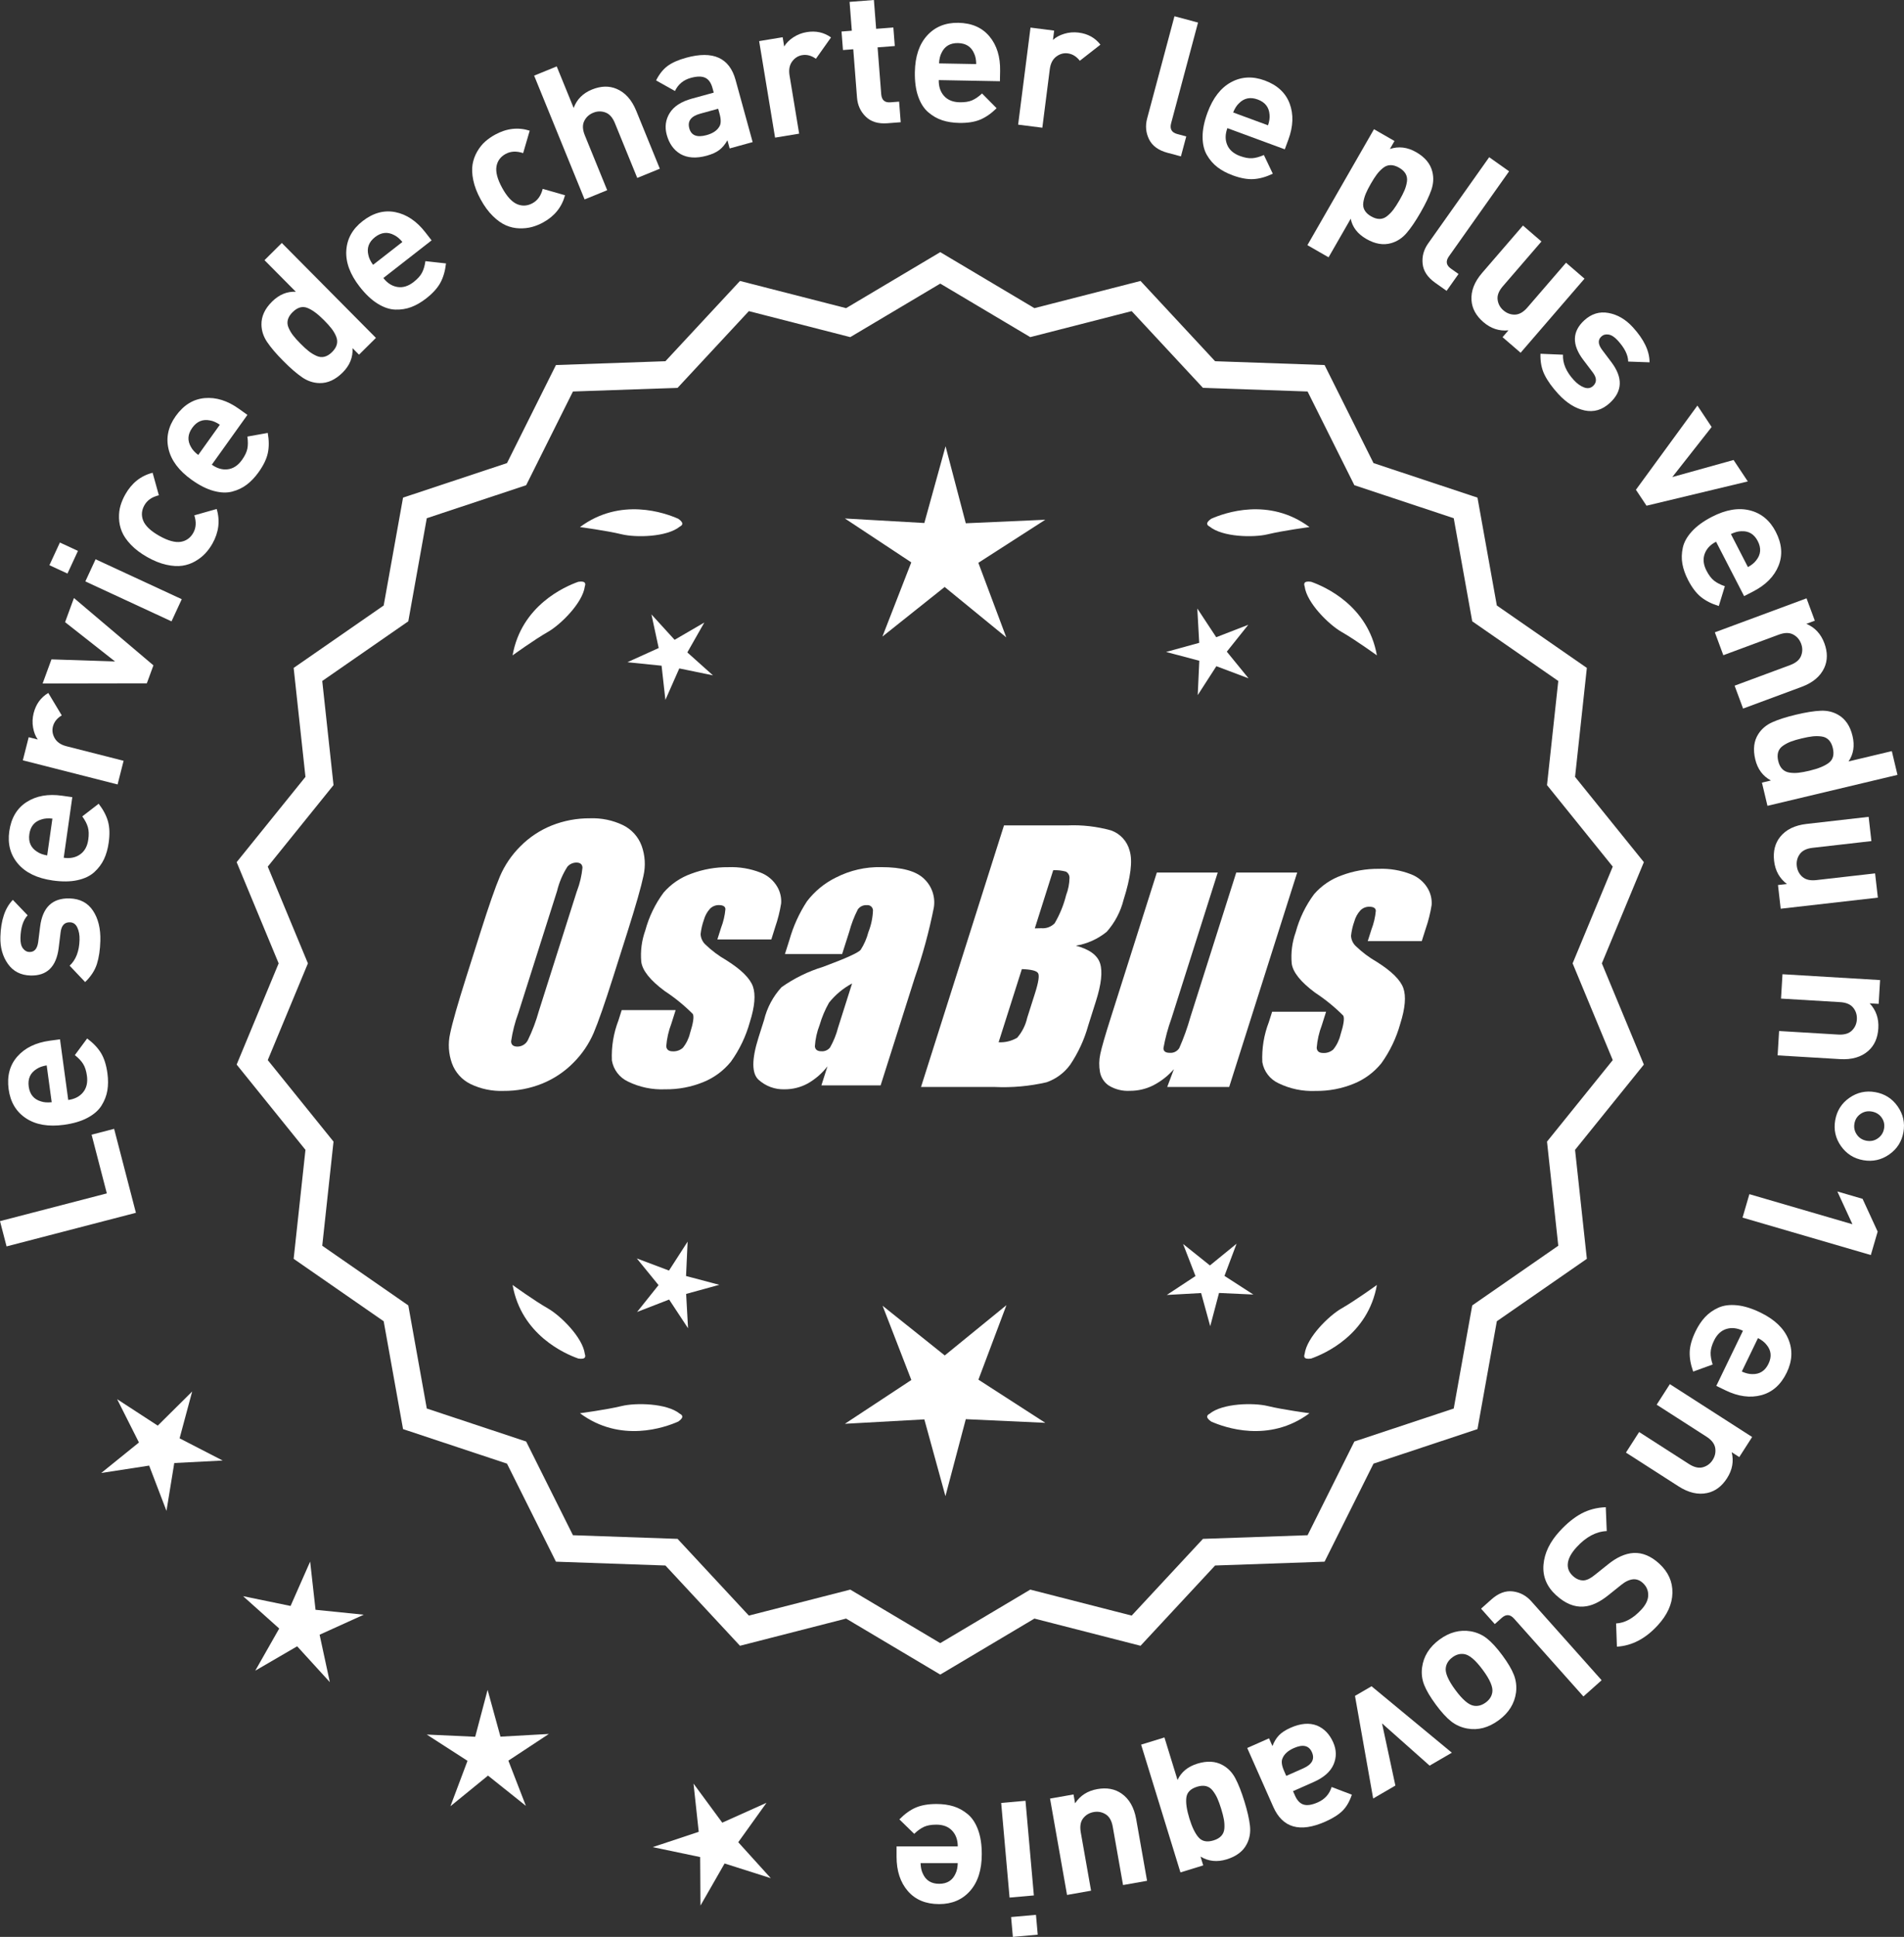 <?xml version="1.0" encoding="UTF-8"?>
<svg id="Layer_2" data-name="Layer 2" xmlns="http://www.w3.org/2000/svg" viewBox="0 0 294.193 299.117">
  <rect x="0" y="0" width="294.193" height="299.117" fill="#333333" stroke="none"/>
  <defs>
    <style>
      .cls-1 {
        fill: #fff;
      }
    </style>
  </defs>
  <g id="Layer_1-2" data-name="Layer 1">
    <g>
      <g>
        <polygon class="cls-1" points="29.694 214.89 24.375 220.164 18.097 216.078 21.468 222.767 15.642 227.475 23.046 226.336 25.723 233.331 26.927 225.938 34.408 225.553 27.749 222.124 29.694 214.89"/>
        <polygon class="cls-1" points="48.754 248.603 47.922 241.159 44.897 248.011 37.56 246.502 43.142 251.497 39.44 258.008 45.914 254.242 50.963 259.776 49.383 252.454 56.205 249.363 48.754 248.603"/>
        <polygon class="cls-1" points="77.327 268.195 75.34 260.972 73.424 268.214 65.942 267.871 72.236 271.93 69.599 278.941 75.404 274.209 81.257 278.884 78.55 271.9 84.805 267.779 77.327 268.195"/>
        <polygon class="cls-1" points="114.069 284.5 118.433 278.412 111.599 281.479 107.158 275.447 107.963 282.894 100.854 285.254 108.185 286.79 108.233 294.28 111.959 287.783 119.097 290.052 114.069 284.5"/>
      </g>
      <g>
        <path class="cls-1" d="M145.283,257.983l-14.465-8.599-16.302,4.175-11.457-12.326-16.818-.586-7.52-15.055-15.972-5.301-2.974-16.563-13.831-9.586,1.813-16.73-10.57-13.094,6.453-15.542-6.453-15.542,10.57-13.094-1.813-16.73,13.831-9.586,2.974-16.563,15.972-5.301,7.52-15.055,16.818-.586,11.457-12.326,16.302,4.175,14.465-8.599,14.465,8.599,16.302-4.175,11.457,12.326,16.818.586,7.52,15.055,15.972,5.301,2.974,16.563,13.831,9.586-1.813,16.73,10.57,13.094-6.453,15.542,6.453,15.542-10.57,13.094,1.813,16.73-13.831,9.586-2.974,16.563-15.972,5.301-7.52,15.055-16.818.586-11.457,12.326-16.302-4.175-14.465,8.599ZM131.295,246.064l13.988,8.315,13.988-8.315,15.764,4.038,11.079-11.92,16.263-.567,7.272-14.558,15.445-5.126,2.876-16.017,13.375-9.27-1.753-16.179,10.222-12.662-6.24-15.029,6.24-15.029-10.222-12.662,1.753-16.178-13.375-9.27-2.876-16.017-15.445-5.126-7.272-14.558-16.263-.567-11.079-11.92-15.764,4.038-13.988-8.316-13.988,8.316-15.764-4.038-11.079,11.92-16.263.567-7.272,14.558-15.445,5.126-2.876,16.017-13.375,9.27,1.753,16.178-10.222,12.662,6.24,15.029-6.24,15.029,10.222,12.662-1.753,16.179,13.375,9.27,2.876,16.017,15.445,5.126,7.272,14.558,16.263.567,11.079,11.92,15.764-4.038Z"/>
        <path class="cls-1" d="M145.283,258.61l-14.549-8.649-16.396,4.2-11.522-12.396-16.915-.591-7.562-15.141-16.063-5.332-2.991-16.658-13.911-9.641,1.824-16.827-10.632-13.17,6.49-15.631-6.49-15.631,10.632-13.169-1.824-16.827,13.911-9.641,2.991-16.658,16.063-5.333,7.562-15.141,16.915-.59,11.522-12.396,16.396,4.2,14.549-8.649,14.548,8.649,16.396-4.2,11.522,12.396,16.914.59,7.563,15.142,16.063,5.332,2.991,16.658,13.91,9.641-1.823,16.827,10.632,13.169-6.49,15.631,6.49,15.631-10.632,13.17,1.823,16.827-13.91,9.641-2.991,16.658-16.063,5.332-7.563,15.141-16.914.591-11.522,12.396-16.396-4.2-14.548,8.649ZM130.9,248.807l14.383,8.55,14.382-8.55.217.055,15.992,4.097,11.392-12.256,16.721-.583,7.478-14.969,15.88-5.27,2.956-16.469,13.752-9.531-1.802-16.634,10.509-13.02-6.416-15.453,6.416-15.453-10.509-13.019,1.802-16.634-13.752-9.531-2.956-16.469-15.88-5.27-7.478-14.97-16.721-.582-11.392-12.256-16.209,4.151-14.382-8.55-14.383,8.55-.217-.055-15.991-4.097-11.392,12.256-16.722.582-7.477,14.969-15.88,5.271-2.956,16.469-13.753,9.531,1.803,16.634-10.509,13.019,6.416,15.453-6.416,15.453,10.509,13.02-1.803,16.634,13.753,9.531,2.956,16.469,15.88,5.27,7.477,14.969,16.722.583,11.392,12.256,16.208-4.151ZM145.283,255.007l-14.071-8.365-15.858,4.062-11.144-11.989-16.36-.571-7.314-14.644-15.537-5.157-2.893-16.112-13.454-9.324,1.764-16.275-10.283-12.737,6.277-15.118-6.277-15.118,10.283-12.737-1.764-16.275,13.454-9.324,2.893-16.111,15.537-5.157,7.314-14.645,16.36-.57,11.144-11.99,15.858,4.062,14.071-8.365,14.071,8.365,15.857-4.062,11.145,11.99,16.36.57,7.314,14.645,15.536,5.157,2.894,16.111,13.454,9.324-1.764,16.275,10.283,12.737-6.277,15.118,6.277,15.118-10.283,12.737,1.764,16.275-13.454,9.324-2.894,16.112-15.536,5.157-7.314,14.644-16.36.571-11.145,11.989-15.857-4.062-14.071,8.365ZM131.378,245.487l13.905,8.266,13.905-8.266.217.055,15.453,3.958,11.014-11.849,16.167-.563,7.229-14.472,15.353-5.095,2.858-15.923,13.296-9.215-1.742-16.082,10.16-12.587-6.203-14.94,6.203-14.94-10.16-12.587,1.742-16.082-13.296-9.215-2.858-15.922-15.353-5.095-7.229-14.473-16.167-.562-11.014-11.85-15.67,4.015-.192-.115-13.713-8.151-13.905,8.266-.217-.055-15.454-3.959-11.013,11.85-16.167.562-7.229,14.473-15.354,5.095-2.857,15.922-13.296,9.215,1.742,16.082-10.16,12.587,6.203,14.94-6.203,14.94,10.16,12.587-1.742,16.082,13.296,9.215,2.857,15.923,15.354,5.095,7.229,14.472,16.167.563,11.013,11.849,15.671-4.013Z"/>
      </g>
      <g>
        <polygon class="cls-1" points="106.003 197.058 106.246 191.752 103.368 196.215 98.397 194.345 101.752 198.462 98.437 202.611 103.389 200.692 106.311 205.127 106.017 199.824 111.138 198.416 106.003 197.058"/>
        <polygon class="cls-1" points="155.509 201.557 145.977 209.325 136.371 201.65 140.814 213.115 130.545 219.88 142.823 219.198 146.083 231.054 149.228 219.167 161.512 219.73 151.178 213.065 155.509 201.557"/>
        <polygon class="cls-1" points="189.197 197.04 191.067 192.069 186.95 195.425 182.801 192.109 184.72 197.062 180.285 199.984 185.588 199.689 186.996 204.81 188.355 199.676 193.66 199.919 189.197 197.04"/>
      </g>
      <g>
        <path class="cls-1" d="M186.897,218.333c-.197.099-.32.215-.359.348-.001.002-.003.003-.005.005.001 0.0.002.001.003.001-.063.227.115.505.606.846,2.043.909,8.925,3.375,15.191-1.283,0,0-4.07-.534-6.459-1.115-2.166-.527-6.98-.443-8.977,1.198Z"/>
        <path class="cls-1" d="M201.561,209.6c0.0.002-0.0.004-0.0.007.001-0.0.002-.001.003-.001.11.208.43.288,1.022.199,2.109-.742,8.805-3.676,10.161-11.365,0,0-3.325,2.407-5.461,3.625-1.936,1.104-5.378,4.471-5.703,7.036-.075.207-.085.376-.022.5Z"/>
      </g>
      <g>
        <path class="cls-1" d="M105.05,218.333c.197.099.32.215.359.348.001.002.003.003.005.005-.001 0-.002.001-.003.001.063.227-.115.505-.606.846-2.043.909-8.925,3.375-15.191-1.283,0,0,4.07-.534,6.459-1.115,2.166-.527,6.98-.443,8.977,1.198Z"/>
        <path class="cls-1" d="M90.387,209.6c-0.0.002 0.0.004 0.0.007-.001-0-.002-.001-.003-.001-.11.208-.43.288-1.022.199-2.109-.742-8.805-3.676-10.161-11.365,0,0,3.325,2.407,5.461,3.625,1.936,1.104,5.378,4.471,5.703,7.036.075.207.085.376.022.5Z"/>
      </g>
      <g>
        <path class="cls-1" d="M105.05,81.317c.197-.099.32-.215.359-.348.001-.002.003-.003.005-.005-.001-0-.002-.001-.003-.001.063-.227-.115-.505-.606-.846-2.043-.909-8.925-3.375-15.191,1.283,0,0,4.07.534,6.459,1.115,2.166.527,6.98.443,8.977-1.198Z"/>
        <path class="cls-1" d="M90.387,90.051c-0-.002 0-.004 0-.007-.001 0-.002.001-.003.001-.11-.208-.43-.288-1.022-.199-2.109.742-8.805,3.676-10.161,11.365,0,0,3.325-2.407,5.461-3.625,1.936-1.104,5.378-4.471,5.703-7.036.075-.207.085-.376.022-.5Z"/>
      </g>
      <g>
        <path class="cls-1" d="M186.897,81.317c-.197-.099-.32-.215-.359-.348-.001-.002-.003-.003-.005-.005.001-0.0.002-.001.003-.001-.063-.227.115-.505.606-.846,2.043-.909,8.925-3.375,15.191,1.283,0,0-4.07.534-6.459,1.115-2.166.527-6.98.443-8.977-1.198Z"/>
        <path class="cls-1" d="M201.561,90.051c0-.002-0-.004-0-.007.001 0.0.002.001.003.001.11-.208.43-.288,1.022-.199,2.109.742,8.805,3.676,10.161,11.365,0,0-3.325-2.407-5.461-3.625-1.936-1.104-5.378-4.471-5.703-7.036-.075-.207-.085-.376-.022-.5Z"/>
      </g>
      <g id="Group_4" data-name="Group 4">
        <g id="Group_1" data-name="Group 1">
          <path id="Path_1" data-name="Path 1" class="cls-1" d="M94.741,150.877c-1.287,4.058-2.289,6.932-3.006,8.623-.743,1.73-1.811,3.301-3.145,4.628-1.374,1.392-3.018,2.488-4.831,3.221-1.89.759-3.911,1.14-5.947,1.123-1.762.067-3.514-.296-5.104-1.059-1.333-.652-2.362-1.794-2.872-3.188-.534-1.48-.633-3.081-.285-4.615.343-1.661,1.174-4.572,2.493-8.734l2.193-6.911c1.287-4.058,2.289-6.932,3.006-8.623.743-1.73,1.811-3.301,3.145-4.628,1.374-1.392,3.018-2.488,4.831-3.221,1.89-.757,3.911-1.138,5.947-1.12,1.762-.067,3.514.296,5.104,1.059,1.332.654,2.36,1.796,2.872,3.189.534,1.48.633,3.082.285,4.616-.343,1.661-1.173,4.571-2.492,8.731l-2.194,6.909ZM89.15,137.603c.442-1.159.728-2.373.849-3.608-.025-.526-.342-.786-.951-.786-.528.006-1.028.236-1.375.634-.738,1.153-1.278,2.422-1.598,3.754l-5.99,18.863c-.521,1.405-.892,2.861-1.11,4.343,0,.552.337.824.98.824.663-.002,1.272-.367,1.586-.951.708-1.449,1.281-2.96,1.712-4.514l5.891-18.565.005.005Z"/>
          <path id="Path_2" data-name="Path 2" class="cls-1" d="M119.177,145.084h-8.337l.571-1.795c.36-.932.588-1.91.678-2.904-.032-.406-.374-.609-1.027-.609-.511-.005-1.002.199-1.36.563-.44.48-.76,1.059-.932,1.687-.261.721-.434,1.471-.516,2.234.027.588.273,1.145.692,1.559.987.957,2.09,1.787,3.283,2.47,2.283,1.433,3.65,2.78,4.102,4.039.45,1.262.298,3.1-.469,5.516-.606,2.188-1.593,4.253-2.916,6.099-1.134,1.403-2.607,2.494-4.28,3.17-1.866.76-3.866,1.137-5.881,1.11-1.989.089-3.969-.323-5.758-1.198-1.308-.611-2.234-1.824-2.479-3.246-.096-2.11.247-4.217,1.008-6.188l.507-1.598h8.334l-.665,2.097c-.426,1.113-.691,2.281-.786,3.469.038.533.375.799.995.799.573.035,1.136-.159,1.566-.539.535-.66.914-1.431,1.11-2.258.501-1.579.646-2.568.436-2.968-1.324-1.328-2.782-2.516-4.35-3.545-2.238-1.661-3.445-3.17-3.62-4.527-.144-1.635.068-3.281.622-4.825.569-2.111,1.53-4.096,2.831-5.852,1.142-1.318,2.605-2.319,4.247-2.904,1.841-.694,3.795-1.04,5.763-1.02,1.695-.065,3.385.22,4.965.837,1.093.416,2.01,1.195,2.597,2.206.446.77.652,1.655.589,2.543-.197,1.246-.505,2.473-.919,3.665l-.603,1.927v-.013Z"/>
          <path id="Path_3" data-name="Path 3" class="cls-1" d="M130.115,147.337h-8.832l.704-2.219c.594-2.102,1.506-4.101,2.703-5.929,1.19-1.558,2.727-2.818,4.489-3.678,2.159-1.102,4.557-1.651,6.981-1.598,3.183,0,5.391.602,6.626,1.807,1.207,1.138,1.77,2.801,1.503,4.439-.732,3.678-1.717,7.301-2.948,10.842l-5.275,16.619h-9.151l.939-2.948c-.833,1.085-1.877,1.991-3.069,2.663-1.084.587-2.299.892-3.532.888-1.495.057-2.952-.476-4.058-1.483-1.059-.989-1.059-3.155,0-6.499l.863-2.723c.457-1.89,1.387-3.633,2.701-5.066,1.961-1.384,4.13-2.445,6.425-3.145,3.5-1.3,5.432-2.171,5.795-2.614.543-.846.947-1.772,1.198-2.745.429-1.076.669-2.218.71-3.376-.029-.466-.43-.82-.895-.792-.018.001-.037.003-.055.005-.549-.041-1.079.21-1.395.66-.559,1.094-1.001,2.244-1.319,3.43l-1.105,3.462ZM131.659,151.876c-1.375.739-2.587,1.749-3.563,2.968-.617,1.087-1.105,2.242-1.452,3.442-.417,1.06-.665,2.179-.735,3.316.057.494.387.748,1.008.748.515.039,1.016-.18,1.337-.584.548-.968.966-2.005,1.243-3.082l2.162-6.809Z"/>
        </g>
        <g id="Group_3" data-name="Group 3">
          <path id="Path_7" data-name="Path 7" class="cls-1" d="M155.122,127.47h9.778c2.286-.102,4.574.159,6.778.773,1.417.502,2.491,1.676,2.866,3.132.482,1.573.169,4.102-.939,7.589-.458,1.832-1.352,3.527-2.606,4.939-1.376,1.117-3.019,1.855-4.768,2.143,2.092.552,3.341,1.458,3.747,2.732s.191,3.227-.647,5.852l-1.186,3.747c-.599,2.16-1.543,4.209-2.797,6.068-.911,1.247-2.181,2.187-3.64,2.694-2.64.61-5.352.853-8.059.723h-11.338l12.82-40.394h-.012ZM157.893,149.654l-3.594,11.305c1.003.055,2-.187,2.866-.697.763-.878,1.295-1.933,1.548-3.069l1.198-3.766c.552-1.731.712-2.779.481-3.145-.229-.368-1.059-.571-2.505-.622l.005-.007ZM162.737,134.386l-2.847,8.985c.425-.019.755-.025.989-.025.773.074,1.538-.207,2.08-.762.796-1.36,1.394-2.827,1.775-4.356.325-.849.501-1.747.519-2.656.007-.396-.201-.766-.545-.964-.638-.177-1.299-.25-1.96-.218l-.012-.003Z"/>
          <path id="Path_8" data-name="Path 8" class="cls-1" d="M200.431,134.756l-10.506,33.107h-9.574l1.034-2.752c-.9,1.034-1.989,1.886-3.208,2.511-1.107.552-2.327.839-3.563.837-1.145.071-2.284-.208-3.267-.799-.732-.487-1.233-1.252-1.389-2.118-.163-.914-.146-1.851.051-2.759.197-.957.742-2.86,1.649-5.7l7.089-22.332h9.409l-7.152,22.528c-.542,1.492-.956,3.028-1.236,4.59,0,.481.317.723.97.723.596.053,1.171-.237,1.483-.748.687-1.562,1.264-3.17,1.725-4.812l7.07-22.28h9.409l.005.004Z"/>
          <path id="Path_9" data-name="Path 9" class="cls-1" d="M219.674,145.338h-8.338l.571-1.795c.36-.932.588-1.91.678-2.904-.032-.406-.374-.609-1.027-.609-.511-.004-1.001.199-1.359.563-.44.48-.76,1.059-.932,1.687-.26.721-.432,1.47-.514,2.231.027.588.273,1.145.692,1.559.986.958,2.089,1.788,3.281,2.472,2.283,1.433,3.65,2.78,4.102,4.039.45,1.262.298,3.1-.469,5.516-.606,2.188-1.593,4.253-2.916,6.099-1.134,1.403-2.607,2.494-4.28,3.17-1.866.76-3.866,1.137-5.881,1.11-1.989.089-3.969-.323-5.758-1.198-1.308-.611-2.234-1.824-2.479-3.246-.096-2.11.247-4.217,1.008-6.188l.507-1.598h8.338l-.665,2.099c-.426,1.113-.691,2.281-.786,3.469.038.533.375.799.995.799.573.035,1.136-.159,1.566-.539.535-.66.914-1.431,1.11-2.258.501-1.579.646-2.568.436-2.968-1.324-1.328-2.782-2.516-4.35-3.545-2.238-1.661-3.445-3.17-3.62-4.527-.144-1.635.068-3.281.622-4.825.569-2.111,1.53-4.096,2.831-5.852,1.142-1.318,2.605-2.319,4.247-2.904,1.841-.694,3.795-1.04,5.763-1.02,1.695-.065,3.385.22,4.965.837,1.096.414,2.016,1.194,2.606,2.206.446.77.652,1.655.589,2.543-.197,1.246-.505,2.473-.919,3.665l-.609,1.921-.007-.009Z"/>
        </g>
      </g>
      <g>
        <path class="cls-1" d="M17.633,174.328l3.366,12.968-19.985,5.188-1.014-3.901,16.506-4.285-2.354-9.066,3.48-.903Z"/>
        <path class="cls-1" d="M9.271,160.504l1.273,9.368c.996-.136,1.762-.533,2.296-1.19.535-.658.731-1.505.592-2.539-.104-.766-.299-1.379-.587-1.837-.285-.459-.714-.913-1.282-1.362l1.903-2.571c.934.693,1.646,1.44,2.135,2.242s.821,1.844.996,3.127c.131.959.128,1.842-.007,2.65-.134.808-.432,1.585-.896,2.331s-1.188,1.381-2.171,1.904c-.982.524-2.201.885-3.657,1.083-2.394.325-4.349-.014-5.86-1.018-1.513-1.004-2.401-2.493-2.671-4.467-.278-2.049.171-3.739,1.346-5.069,1.176-1.331,2.845-2.144,5.01-2.438l1.581-.215ZM7.213,164.529c-.649.108-1.17.296-1.562.563-.973.601-1.376,1.504-1.213,2.712.164,1.206.796,1.97,1.893,2.288.45.154,1.002.196,1.656.127l-.773-5.69Z"/>
        <path class="cls-1" d="M10.753,138.746c1.604.044,2.809.677,3.617,1.897.808,1.222,1.187,2.77,1.135,4.645-.038,1.391-.217,2.586-.532,3.582-.318.997-.925,1.929-1.818,2.793l-2.396-2.531c.973-.901,1.483-2.231,1.531-3.99.021-.734-.093-1.366-.341-1.895-.246-.529-.63-.801-1.152-.815-.831-.022-1.309.496-1.435,1.557l-.299,2.429c-.368,2.891-1.819,4.302-4.351,4.232-1.508-.042-2.672-.639-3.491-1.793-.818-1.154-1.206-2.542-1.163-4.166.071-2.57.715-4.477,1.927-5.721l2.285,2.384c-.696.735-1.067,1.896-1.111,3.48-.019.715.106,1.255.377,1.62.271.365.608.553,1.015.564.754.021,1.202-.489,1.348-1.529l.297-2.371c.371-2.987,1.891-4.445,4.559-4.372Z"/>
        <path class="cls-1" d="M11.172,123.107l-1.326,9.36c.995.142,1.84-.031,2.533-.52.695-.487,1.115-1.248,1.261-2.281.109-.766.088-1.408-.063-1.928-.149-.52-.438-1.072-.862-1.66l2.531-1.955c.71.921,1.19,1.834,1.443,2.738.251.905.287,1.999.105,3.281-.136.957-.378,1.807-.727,2.548s-.849,1.407-1.499,1.999c-.65.591-1.521,1.005-2.607,1.241-1.088.236-2.359.251-3.814.045-2.393-.339-4.179-1.197-5.36-2.576-1.181-1.378-1.632-3.053-1.353-5.024.29-2.048,1.183-3.552,2.675-4.512,1.494-.96,3.322-1.287,5.484-.98l1.579.224ZM8.096,126.421c-.652-.073-1.205-.034-1.656.116-1.1.313-1.734,1.072-1.905,2.278s.228,2.112,1.196,2.718c.392.271.911.462,1.56.572l.806-5.685Z"/>
        <path class="cls-1" d="M7.461,107.017l2.081,3.463c-.728.433-1.183,1.005-1.365,1.717-.156.619-.061,1.227.285,1.823.347.597.951,1.005,1.813,1.225l8.824,2.245-.93,3.654-14.642-3.727.908-3.569,1.404.357c-.354-.489-.597-1.104-.728-1.846-.13-.741-.1-1.486.091-2.236.353-1.386,1.105-2.422,2.257-3.106Z"/>
        <path class="cls-1" d="M11.426,92.353l12.28,10.399-1.018,2.777-16.103.028,1.367-3.73,9.825.328-7.72-6.073,1.367-3.729Z"/>
        <path class="cls-1" d="M12.045,85.077l-1.62,3.5-2.79-1.292,1.62-3.5,2.79,1.292ZM28.085,92.536l-1.583,3.421-13.315-6.166,1.583-3.421,13.315,6.166Z"/>
        <path class="cls-1" d="M33.48,78.604c.548,1.82.327,3.605-.661,5.355-.315.556-.682,1.059-1.104,1.51-.421.45-.938.853-1.548,1.207-.611.354-1.274.584-1.989.69-.715.107-1.541.057-2.479-.151s-1.92-.602-2.947-1.182c-1.025-.58-1.87-1.219-2.532-1.914-.661-.696-1.127-1.375-1.396-2.039-.271-.662-.415-1.35-.436-2.061-.02-.711.059-1.36.235-1.949.178-.588.423-1.16.737-1.715.998-1.768,2.404-2.882,4.221-3.344l.966,3.477c-1.052.25-1.796.762-2.232,1.536-.438.774-.505,1.56-.199,2.354.331.831,1.161,1.621,2.491,2.373,1.347.761,2.46,1.068,3.343.923.839-.148,1.476-.609,1.914-1.384.437-.773.491-1.676.163-2.706l3.452-.98Z"/>
        <path class="cls-1" d="M38.229,64.073l-5.501,7.688c.816.585,1.646.822,2.487.71.841-.111,1.564-.592,2.173-1.441.448-.629.727-1.208.833-1.738.106-.531.106-1.154.002-1.871l3.147-.564c.204,1.145.209,2.176.016,3.095-.194.919-.668,1.905-1.422,2.959-.562.786-1.169,1.427-1.821,1.923-.651.497-1.402.857-2.253,1.081-.85.225-1.812.19-2.886-.104-1.074-.292-2.208-.866-3.403-1.722-1.965-1.405-3.154-2.992-3.564-4.761-.412-1.768-.038-3.461,1.12-5.081,1.204-1.683,2.689-2.604,4.457-2.767,1.769-.161,3.541.394,5.317,1.664l1.298.929ZM33.969,65.591c-.546-.367-1.054-.588-1.523-.662-1.119-.23-2.033.15-2.742,1.141-.708.99-.773,1.979-.194,2.963.224.421.596.83,1.119,1.229l3.341-4.67Z"/>
        <path class="cls-1" d="M58.087,52.181l-2.614,2.595-1.002-1.009c.077,1.422-.434,2.678-1.531,3.767-1.126,1.117-2.317,1.659-3.574,1.627-.943-.018-1.838-.315-2.683-.893-.846-.577-1.82-1.422-2.923-2.534-1.09-1.098-1.919-2.071-2.49-2.921s-.861-1.746-.871-2.69c-.021-1.258.521-2.438,1.633-3.541,1.099-1.089,2.324-1.597,3.678-1.523l-4.841-4.879,2.676-2.655,14.543,14.657ZM50.079,49.463c-.993-1.001-1.869-1.644-2.627-1.927-.757-.283-1.508-.058-2.249.678-.383.381-.628.773-.731,1.176-.104.403-.064.814.118,1.231s.413.809.692,1.171c.28.363.663.793,1.154,1.287.49.493.915.882,1.277,1.163.36.282.753.519,1.176.712s.836.239,1.239.139c.404-.101.798-.343,1.183-.724.384-.381.628-.773.732-1.177.104-.402.068-.816-.108-1.24-.176-.425-.41-.825-.703-1.203-.291-.377-.676-.806-1.153-1.286Z"/>
        <path class="cls-1" d="M66.687,37.122l-7.454,5.813c.618.793,1.346,1.255,2.184,1.386.838.132,1.668-.124,2.491-.766.609-.476,1.042-.953,1.293-1.432.253-.479.43-1.076.531-1.794l3.181.353c-.129,1.154-.416,2.146-.863,2.972-.446.826-1.181,1.638-2.202,2.435-.763.595-1.526,1.037-2.293,1.328-.766.291-1.588.424-2.466.397-.879-.026-1.792-.332-2.738-.917-.947-.586-1.872-1.458-2.776-2.616-1.486-1.906-2.176-3.765-2.068-5.577.107-1.812.945-3.33,2.516-4.555,1.632-1.271,3.318-1.734,5.06-1.389,1.74.347,3.282,1.381,4.626,3.104l.98,1.258ZM62.173,37.369c-.42-.506-.844-.861-1.273-1.066-1.008-.538-1.992-.433-2.953.316-.959.749-1.303,1.679-1.026,2.787.095.466.335.965.725,1.494l4.528-3.531Z"/>
        <path class="cls-1" d="M87.305,30.153c-.494,1.836-1.623,3.236-3.386,4.201-.56.307-1.138.54-1.732.701-.596.16-1.245.23-1.951.209-.708-.021-1.393-.175-2.056-.462-.663-.286-1.341-.765-2.027-1.437-.686-.67-1.312-1.523-1.879-2.558s-.947-2.021-1.143-2.962c-.196-.939-.232-1.763-.111-2.469.121-.705.359-1.364.717-1.979.358-.614.768-1.125,1.228-1.532.462-.406.972-.763,1.531-1.069,1.78-.975,3.563-1.18,5.351-.614l-1.014,3.464c-1.025-.343-1.928-.3-2.708.127s-1.249,1.06-1.408,1.896c-.158.88.132,1.989.864,3.329.742,1.356,1.526,2.206,2.354,2.547.79.316,1.575.261,2.355-.166.779-.427,1.302-1.165,1.566-2.213l3.449.987Z"/>
        <path class="cls-1" d="M101.953,26.055l-3.49,1.424-3.45-8.458c-.356-.877-.848-1.429-1.473-1.654-.624-.226-1.251-.211-1.876.045-.646.263-1.112.693-1.399,1.291-.289.598-.255,1.336.104,2.213l3.449,8.458-3.491,1.424-7.797-19.119,3.491-1.423,2.617,6.417c.483-1.324,1.423-2.271,2.818-2.841,1.379-.562,2.647-.6,3.807-.111,1.336.562,2.351,1.692,3.044,3.394l3.646,8.941Z"/>
        <path class="cls-1" d="M116.294,21.945l-3.553.977-.345-1.259c-.364.643-.784,1.144-1.257,1.504-.473.359-1.118.652-1.938.879-1.622.445-2.979.357-4.072-.265-1.032-.618-1.732-1.599-2.103-2.941-.338-1.229-.188-2.358.453-3.388.64-1.027,1.779-1.767,3.42-2.218l3.385-.93-.2-.728c-.221-.801-.595-1.325-1.123-1.57-.53-.246-1.269-.238-2.221.023-1.137.312-1.953.987-2.449,2.026l-2.916-1.635c.493-.978,1.086-1.722,1.777-2.233.691-.51,1.652-.935,2.883-1.273,4.14-1.137,6.679.01,7.622,3.439l2.637,9.591ZM111.183,17.576l-.215-.783-2.769.761c-1.436.395-1.999,1.151-1.692,2.27.302,1.101,1.189,1.447,2.663,1.043.951-.262,1.604-.691,1.961-1.291.285-.419.303-1.086.052-1.999Z"/>
        <path class="cls-1" d="M128.404,5.781l-2.336,3.296c-.689-.494-1.396-.681-2.121-.562-.63.104-1.148.435-1.557.992-.407.557-.539,1.274-.394,2.151l1.483,8.984-3.72.614-2.462-14.907,3.635-.6.236,1.431c.306-.521.771-.989,1.399-1.407.626-.416,1.32-.688,2.084-.814,1.411-.232,2.662.041,3.751.821Z"/>
        <path class="cls-1" d="M139.173,18.876l-2.053.159c-1.428.11-2.544-.229-3.351-1.02-.809-.79-1.259-1.773-1.35-2.95l-.579-7.459-1.59.123-.222-2.862,1.59-.123-.347-4.452,3.759-.292.346,4.452,2.66-.206.222,2.862-2.659.206.561,7.229c.071.906.54,1.325,1.406,1.258l1.359-.105.247,3.181Z"/>
        <path class="cls-1" d="M154.501,12.544l-9.451-.174c-.019,1.006.256,1.822.824,2.452s1.374.953,2.418.973c.773.014,1.408-.085,1.906-.299.496-.213,1.011-.565,1.541-1.06l2.25,2.275c-.826.816-1.674,1.404-2.541,1.766-.868.361-1.948.53-3.244.506-.967-.018-1.839-.154-2.616-.41-.779-.256-1.502-.67-2.167-1.244-.667-.572-1.184-1.385-1.551-2.436s-.538-2.311-.511-3.78c.044-2.416.678-4.295,1.902-5.636,1.223-1.34,2.83-1.992,4.82-1.955,2.068.037,3.672.739,4.807,2.104,1.135,1.365,1.682,3.14,1.642,5.323l-.029,1.595ZM150.837,9.896c-.007-.657-.112-1.201-.318-1.63-.443-1.053-1.275-1.59-2.493-1.612-1.219-.022-2.067.484-2.552,1.52-.22.421-.346.961-.377,1.617l5.74.105Z"/>
        <path class="cls-1" d="M170.028,6.898l-3.183,2.488c-.519-.67-1.143-1.052-1.871-1.145-.633-.081-1.225.087-1.775.504-.549.417-.881,1.067-.994,1.949l-1.152,9.032-3.739-.477,1.913-14.988,3.652.467-.184,1.438c.443-.411,1.023-.727,1.743-.947.72-.22,1.464-.281,2.231-.183,1.419.181,2.538.801,3.358,1.86Z"/>
        <path class="cls-1" d="M182.467,24.15l-2.073-.554c-1.4-.375-2.352-1.069-2.85-2.084-.499-1.014-.597-2.09-.292-3.229l4.218-15.772,3.642.975-4.158,15.548c-.234.878.078,1.432.938,1.661l1.4.375-.824,3.081Z"/>
        <path class="cls-1" d="M198.517,23.059l-8.871-3.271c-.348.943-.356,1.806-.026,2.587.329.781.985,1.353,1.965,1.714.726.267,1.357.382,1.896.344.54-.038,1.143-.202,1.806-.494l1.377,2.888c-1.049.5-2.043.777-2.98.833-.938.057-2.015-.14-3.229-.588-.907-.334-1.686-.75-2.337-1.248-.65-.497-1.197-1.126-1.638-1.887-.441-.76-.663-1.696-.664-2.81-.003-1.113.251-2.359.76-3.738.835-2.267,2.052-3.833,3.648-4.697,1.595-.864,3.327-.952,5.197-.263,1.94.715,3.223,1.904,3.847,3.565.622,1.663.557,3.519-.199,5.568l-.551,1.496ZM195.926,19.354c.209-.624.287-1.172.235-1.645-.074-1.14-.683-1.921-1.825-2.342-1.143-.422-2.112-.223-2.909.597-.347.325-.644.793-.889,1.403l5.388,1.986Z"/>
        <path class="cls-1" d="M219.507,32.793c-.78,1.357-1.505,2.425-2.173,3.2-.67.775-1.456,1.292-2.363,1.552-1.208.354-2.49.142-3.848-.639-1.358-.78-2.164-1.822-2.418-3.128l-3.423,5.96-3.27-1.878,10.286-17.904,3.168,1.82-.707,1.232c1.35-.45,2.704-.285,4.062.495s2.189,1.78,2.49,3.002c.232.914.183,1.855-.15,2.823s-.885,2.123-1.655,3.464ZM215.303,32.367c.275-.364.588-.849.936-1.452.346-.604.607-1.117.783-1.539.176-.423.298-.86.368-1.311.069-.451.001-.857-.202-1.221-.204-.362-.542-.679-1.011-.948-.47-.27-.912-.401-1.327-.395-.417.006-.803.152-1.156.439-.354.287-.671.613-.946.978-.277.365-.589.85-.937,1.453-.346.604-.606,1.117-.783,1.54-.176.423-.301.863-.375,1.322-.075.459-.01.87.195,1.232.204.363.54.679,1.01.948s.911.402,1.328.396c.417-.006.804-.157,1.163-.452.359-.296.677-.625.954-.991Z"/>
        <path class="cls-1" d="M223.516,44.915l-1.751-1.239c-1.185-.839-1.834-1.819-1.95-2.943-.116-1.125.167-2.168.848-3.131l9.436-13.325,3.076,2.179-9.3,13.136c-.525.742-.425,1.369.302,1.883l1.183.838-1.843,2.604Z"/>
        <path class="cls-1" d="M234.953,54.476l-2.789-2.406.91-1.055c-1.428.146-2.721-.279-3.878-1.277-1.127-.973-1.736-2.086-1.828-3.34-.106-1.445.441-2.863,1.64-4.254l6.31-7.311,2.854,2.463-5.967,6.916c-.619.717-.888,1.405-.805,2.063.083.659.38,1.209.893,1.651.526.455,1.122.675,1.786.66.663-.015,1.305-.38,1.924-1.098l5.969-6.916,2.854,2.463-9.871,11.439Z"/>
        <path class="cls-1" d="M248.746,62.222c-1.18,1.087-2.485,1.474-3.917,1.16-1.43-.312-2.779-1.159-4.049-2.539-.943-1.024-1.648-2.005-2.114-2.941-.468-.936-.683-2.026-.645-3.27l3.482.146c-.068,1.324.493,2.634,1.684,3.929.497.541,1.02.915,1.565,1.122.545.208,1.01.135,1.395-.219.61-.562.592-1.269-.057-2.116l-1.478-1.95c-1.75-2.33-1.693-4.353.172-6.067,1.109-1.021,2.359-1.403,3.751-1.146,1.393.256,2.638.982,3.736,2.178,1.741,1.892,2.61,3.707,2.605,5.444l-3.299-.117c-.013-1.013-.556-2.103-1.629-3.27-.484-.526-.95-.826-1.398-.9-.449-.073-.822.027-1.122.303-.555.511-.521,1.188.101,2.036l1.438,1.907c1.816,2.401,1.741,4.506-.223,6.312Z"/>
        <path class="cls-1" d="M270.058,74.347l-15.649,3.751-1.638-2.463,9.501-13.001,2.199,3.309-6.076,7.729,9.463-2.634,2.2,3.309Z"/>
        <path class="cls-1" d="M269.488,92.061l-4.333-8.402c-.894.461-1.483,1.091-1.767,1.89-.284.799-.188,1.662.292,2.591.354.687.743,1.199,1.167,1.535.423.336.978.621,1.664.854l-.935,3.06c-1.111-.341-2.03-.807-2.761-1.398-.729-.592-1.392-1.464-1.984-2.614-.443-.859-.736-1.692-.881-2.499s-.122-1.64.065-2.497c.188-.859.657-1.699,1.409-2.521.749-.822,1.778-1.57,3.083-2.243,2.148-1.108,4.103-1.442,5.864-1.001,1.761.44,3.098,1.545,4.01,3.315.948,1.839,1.091,3.581.429,5.228-.662,1.647-1.965,2.972-3.906,3.973l-1.417.731ZM270.08,87.578c.574-.318,1.003-.67,1.284-1.054.716-.891.794-1.877.235-2.96s-1.408-1.591-2.549-1.524c-.476.006-1.01.15-1.603.435l2.632,5.104Z"/>
        <path class="cls-1" d="M269.33,109.426l-1.311-3.535,8.566-3.175c.888-.329,1.455-.803,1.701-1.419.245-.617.251-1.243.016-1.877-.241-.653-.656-1.133-1.246-1.44-.588-.308-1.326-.297-2.214.032l-8.565,3.175-1.311-3.535,14.168-5.251,1.279,3.453-1.306.484c1.322.562,2.247,1.559,2.779,2.99.517,1.396.513,2.665-.012,3.809-.605,1.317-1.769,2.294-3.489,2.933l-9.057,3.356Z"/>
        <path class="cls-1" d="M273.096,124.445l-.853-3.583,1.383-.329c-1.255-.676-2.06-1.766-2.419-3.271-.365-1.542-.208-2.842.475-3.898.506-.796,1.225-1.404,2.158-1.825s2.162-.812,3.685-1.175c1.505-.358,2.769-.56,3.792-.604,1.022-.045,1.938.175,2.749.657,1.087.637,1.81,1.716,2.173,3.239.358,1.505.152,2.815-.614,3.933l6.687-1.592.872,3.668-20.087,4.78ZM279.586,119.025c1.373-.327,2.378-.74,3.015-1.239s.833-1.257.592-2.272c-.125-.526-.333-.939-.623-1.237-.289-.3-.659-.479-1.111-.541-.452-.061-.906-.067-1.361-.019s-1.021.153-1.699.315c-.677.16-1.229.322-1.658.483-.429.162-.836.373-1.22.634-.386.26-.64.589-.765.986-.124.397-.123.859.002,1.386s.333.939.623,1.238c.289.298.661.483,1.115.554.454.071.917.08,1.394.026.474-.053,1.039-.158,1.697-.314Z"/>
        <path class="cls-1" d="M275.14,140.336l-.418-3.659,1.384-.157c-1.148-.861-1.811-2.052-1.984-3.568-.168-1.479.139-2.711.923-3.695.9-1.135,2.265-1.806,4.089-2.014l9.596-1.095.426,3.746-9.076,1.035c-.94.107-1.604.432-1.99.972s-.54,1.146-.464,1.818c.079.692.367,1.257.865,1.696s1.217.605,2.158.498l9.076-1.035.428,3.746-15.012,1.712Z"/>
        <path class="cls-1" d="M274.666,162.986l.226-3.763,9.118.545c.946.057,1.656-.148,2.128-.613.475-.466.731-1.036.771-1.712.042-.694-.145-1.302-.56-1.819-.414-.52-1.095-.807-2.039-.863l-9.119-.546.226-3.763,15.081.902-.22,3.676-1.39-.083c.983,1.047,1.43,2.332,1.338,3.856-.089,1.486-.603,2.646-1.544,3.481-1.084.961-2.544,1.388-4.376,1.278l-9.641-.577Z"/>
        <path class="cls-1" d="M287.899,179.172c-1.447-.254-2.596-.98-3.445-2.18s-1.146-2.532-.89-3.998c.257-1.466.989-2.618,2.197-3.457,1.206-.839,2.534-1.131,3.98-.877,1.466.257,2.624.989,3.472,2.198.849,1.209,1.145,2.537.892,3.984-.254,1.446-.985,2.595-2.193,3.442s-2.546,1.144-4.013.887ZM286.912,175.229c.361.515.865.829,1.514.943.646.113,1.229-.016,1.745-.387.517-.37.829-.87.939-1.498.111-.629-.016-1.195-.378-1.701-.363-.505-.868-.814-1.517-.928-.646-.113-1.228.01-1.743.371-.515.361-.826.856-.938,1.484-.109.629.017,1.2.377,1.715Z"/>
        <path class="cls-1" d="M269.245,188.037l1.057-3.619,15.924,4.645-2.33-5.06,3.897,1.137,2.33,5.06-1.056,3.619-19.822-5.781Z"/>
        <path class="cls-1" d="M265.19,214.026l4.118-8.51c-.904-.438-1.761-.53-2.571-.277-.809.252-1.44.848-1.896,1.787-.336.696-.514,1.314-.526,1.855-.016.541.09,1.155.314,1.844l-3.008,1.09c-.395-1.094-.573-2.109-.539-3.048.036-.938.336-1.991.901-3.157.42-.87.91-1.604,1.47-2.204.559-.6,1.237-1.081,2.037-1.446s1.753-.494,2.861-.387c1.108.106,2.323.48,3.646,1.121,2.175,1.053,3.615,2.416,4.319,4.089.705,1.673.624,3.405-.245,5.197-.901,1.862-2.208,3.022-3.923,3.481-1.716.458-3.557.211-5.522-.74l-1.436-.695ZM269.131,211.81c.6.27,1.138.4,1.613.395,1.142.037,1.979-.492,2.508-1.588.532-1.097.428-2.081-.31-2.953-.289-.378-.727-.718-1.31-1.021l-2.502,5.168Z"/>
        <path class="cls-1" d="M251.231,224.324l2.037-3.173,7.688,4.935c.797.512,1.516.681,2.156.506s1.144-.547,1.51-1.116c.376-.586.509-1.206.401-1.861-.108-.655-.561-1.238-1.357-1.75l-7.688-4.935,2.037-3.173,12.714,8.162-1.989,3.099-1.171-.752c.346,1.394.106,2.733-.719,4.019-.804,1.253-1.82,2.013-3.05,2.281-1.415.309-2.897-.033-4.442-1.025l-8.127-5.216Z"/>
        <path class="cls-1" d="M240.416,246.332c-1.436-1.323-2.077-2.888-1.926-4.692.152-1.807.988-3.533,2.508-5.183,1.112-1.208,2.229-2.112,3.347-2.712,1.118-.601,2.374-.929,3.768-.985l.15,3.688c-1.64.067-3.186.89-4.641,2.468-.811.882-1.267,1.704-1.366,2.468-.098.763.157,1.427.77,1.99.524.484,1.089.714,1.69.69.506-.035,1.095-.332,1.769-.894l1.948-1.558c1.363-1.109,2.687-1.704,3.97-1.784,1.38-.069,2.71.485,3.989,1.664,1.379,1.271,2.052,2.771,2.02,4.504-.031,1.731-.794,3.409-2.288,5.029-1.885,2.048-3.982,3.139-6.289,3.274l-.127-3.586c1.353-.07,2.657-.786,3.915-2.151.694-.754,1.044-1.497,1.048-2.229.004-.732-.271-1.354-.824-1.864-.457-.42-.949-.611-1.481-.576-.6.052-1.218.337-1.854.855l-1.946,1.558c-1.377,1.123-2.667,1.724-3.868,1.8-1.444.114-2.872-.478-4.279-1.774Z"/>
        <path class="cls-1" d="M228.841,248.431l1.602-1.428c1.083-.965,2.185-1.378,3.306-1.238,1.122.14,2.075.65,2.859,1.53l10.865,12.188-2.814,2.508-10.71-12.015c-.604-.679-1.237-.722-1.902-.13l-1.083.965-2.122-2.381Z"/>
        <path class="cls-1" d="M221.856,263.247c-.862-1.166-1.464-2.182-1.804-3.048-.339-.867-.446-1.769-.32-2.702.228-1.708,1.119-3.137,2.674-4.286,1.539-1.138,3.158-1.565,4.857-1.283.943.169,1.778.543,2.508,1.122.728.579,1.518,1.443,2.367,2.594.852,1.15,1.445,2.155,1.779,3.014.334.859.444,1.764.329,2.714-.229,1.708-1.111,3.131-2.651,4.269-1.585,1.172-3.213,1.605-4.882,1.301-.941-.169-1.773-.539-2.497-1.11-.723-.571-1.51-1.433-2.36-2.583ZM224.888,261.006c1.115,1.508,2.072,2.314,2.873,2.421.621.093,1.228-.078,1.817-.516.576-.425.91-.949,1.004-1.57.133-.796-.358-1.947-1.474-3.455-1.127-1.523-2.089-2.339-2.89-2.444-.621-.094-1.221.072-1.796.498-.59.437-.932.966-1.025,1.588-.133.796.364,1.955,1.49,3.479Z"/>
        <path class="cls-1" d="M212.173,277.746l-2.81-15.845,2.558-1.487,12.409,10.261-3.435,1.997-7.353-6.526,2.063,9.604-3.434,1.997Z"/>
        <path class="cls-1" d="M192.713,269.947l3.368-1.491.528,1.193c.267-.688.606-1.246,1.02-1.673.414-.426,1.01-.812,1.788-1.156,1.538-.681,2.894-.795,4.066-.341,1.113.458,1.95,1.324,2.514,2.598.518,1.166.535,2.305.055,3.417-.481,1.11-1.499,2.011-3.055,2.7l-3.208,1.42.305.689c.336.76.784,1.223,1.344,1.388.56.164,1.29.048,2.191-.352,1.078-.478,1.785-1.267,2.122-2.367l3.126,1.185c-.342,1.04-.818,1.863-1.427,2.472-.608.607-1.495,1.17-2.663,1.687-3.924,1.737-6.607.979-8.046-2.273l-4.028-9.095ZM198.416,273.512l.327.743,2.625-1.162c1.362-.604,1.808-1.435,1.339-2.496-.462-1.043-1.392-1.255-2.788-.637-.901.399-1.483.921-1.748,1.567-.221.456-.14,1.118.245,1.984Z"/>
        <path class="cls-1" d="M176.318,269.429l3.603-1.11,2.023,6.568c.572-1.229,1.599-2.07,3.075-2.525,1.497-.461,2.795-.386,3.894.228.827.452,1.482,1.131,1.962,2.035.481.903.951,2.104,1.413,3.601.455,1.478.738,2.726.85,3.743.11,1.018-.047,1.947-.478,2.787-.562,1.125-1.603,1.92-3.117,2.387-1.479.455-2.826.314-4.045-.423l.417,1.358-3.519,1.084-6.078-19.732ZM183.779,280.846c.416,1.349.894,2.324,1.433,2.927.54.603,1.31.75,2.307.442.517-.159.915-.394,1.194-.701.279-.31.436-.69.468-1.146.03-.455.008-.908-.07-1.359s-.22-1.01-.425-1.674c-.206-.666-.402-1.207-.592-1.624-.188-.417-.426-.81-.711-1.177-.284-.367-.63-.6-1.035-.697-.403-.099-.864-.068-1.382.092-.998.307-1.551.861-1.657,1.663s.051,1.886.471,3.254Z"/>
        <path class="cls-1" d="M162.246,277.761l3.627-.641.242,1.371c.79-1.2,1.936-1.933,3.44-2.197,1.466-.26,2.714-.028,3.745.693,1.187.83,1.939,2.15,2.258,3.959l1.679,9.511-3.712.655-1.588-8.996c-.165-.934-.528-1.576-1.091-1.928-.562-.353-1.177-.47-1.844-.353-.686.122-1.232.443-1.64.968-.409.523-.531,1.251-.366,2.185l1.588,8.995-3.713.656-2.626-14.879Z"/>
        <path class="cls-1" d="M154.696,278.432l3.756-.333,1.294,14.617-3.755.332-1.295-14.616ZM156.229,296.055l3.842-.341.271,3.062-3.842.341-.271-3.062Z"/>
        <path class="cls-1" d="M138.532,285.149l9.454.002c0-1.006-.29-1.818-.87-2.437-.579-.619-1.392-.929-2.436-.929-.772,0-1.406.111-1.899.333s-1.001.585-1.522,1.087l-2.291-2.232c.812-.832,1.648-1.436,2.509-1.812.861-.377,1.938-.565,3.234-.564.966,0,1.841.121,2.624.362.783.242,1.513.644,2.188,1.204.678.561,1.209,1.363,1.596,2.407.386,1.044.579,2.301.579,3.771,0,2.416-.6,4.306-1.799,5.669-1.198,1.362-2.794,2.044-4.786,2.044-2.067-.001-3.683-.673-4.843-2.017-1.159-1.345-1.739-3.108-1.739-5.293l.001-1.595ZM142.243,287.731c.02.656.136,1.198.348,1.623.465,1.045,1.306,1.566,2.523,1.566,1.219.001,2.059-.521,2.522-1.564.214-.426.33-.968.349-1.625h-5.742Z"/>
      </g>
      <g>
        <polygon class="cls-1" points="189.559 100.638 192.875 96.488 187.922 98.407 185 93.972 185.295 99.275 180.174 100.683 185.308 102.042 185.065 107.347 187.944 102.884 192.915 104.755 189.559 100.638"/>
        <polygon class="cls-1" points="108.827 96.138 104.236 98.809 100.656 94.885 101.777 100.077 96.939 102.269 102.223 102.807 102.813 108.086 104.958 103.227 110.16 104.297 106.202 100.755 108.827 96.138"/>
        <polygon class="cls-1" points="149.227 80.81 146.1 68.918 142.822 80.77 130.545 80.07 140.804 86.849 136.344 98.308 145.962 90.647 155.482 98.429 151.168 86.915 161.511 80.265 149.227 80.81"/>
      </g>
    </g>
  </g>
</svg>